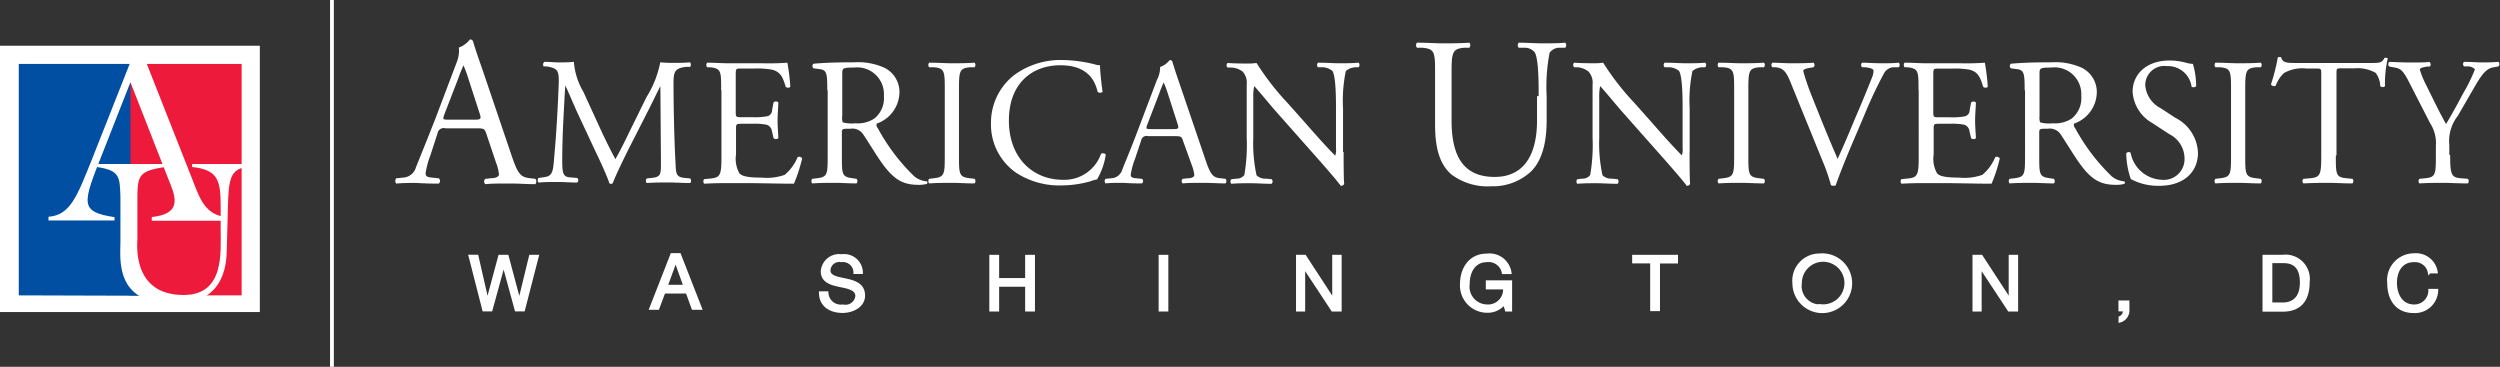 <svg id="Layer_1" data-name="Layer 1" xmlns="http://www.w3.org/2000/svg" viewBox="0 0 262.39 38.5"><rect x="0" y="0" width="262.39" height="38.5" fill="#333333" stroke="none"/><defs><style>.cls-1,.cls-5{fill:#fff;}.cls-2{fill:#ed1a3b;}.cls-3{fill:#004fa3;}.cls-4{fill:none;stroke-width:0.4px;}.cls-4,.cls-5{stroke:#fff;}.cls-5{stroke-width:0.27px;}</style></defs><title>crest-logotype</title><rect class="cls-1" y="4.8" width="27.27" height="27.95"/><rect class="cls-2" x="13.62" y="6.71" width="11.74" height="24.29"/><polygon class="cls-3" points="14.82 31.04 1.97 31 1.97 6.71 13.69 6.71 13.69 29.5 14.82 31.04"/><path class="cls-1" d="M452,47.12v0.32c2.8,0.28,3,1.51,3,4.2v2.23c0,2.59.42,7-3.9,7-5.48,0-4.84-5.47-4.84-5.87V50.6c0-2.33.26-2.76,2.88-3.16V47.12H442v0.32c2.4,0.34,2.42,1,2.48,3.16v4.75c0,1.7-.64,6.45,5.56,6.45,4.44,0,5.54-2.78,5.6-5.52l0.12-4.64c0.08-2.8.2-4,2-4.2V47.12H452Z" transform="translate(-431.84 -29.91)"/><path class="cls-1" d="M443.86,53.09V52.7c-3.74-.57-3.35-1.43-1.23-6.78l2.9-7.38,3.94,10.06c0.64,1.64,1.77,3.73-1.7,4.09v0.39h7.8V52.7c-2.19-.26-2.76-1.93-3.49-3.83l-5.56-14.1h-0.34l-4.7,11.89c-1.53,3.78-2.24,5.84-4.55,6v0.39h6.94Z" transform="translate(-431.84 -29.91)"/><line class="cls-4" x1="34.84" x2="34.84" y2="38.5"/><path class="cls-1" d="M482.88,43.94c-0.16-.49-0.25-0.56-0.91-0.56h-3.36a0.66,0.66,0,0,0-.85.53L477,46.25a8.52,8.52,0,0,0-.49,1.85c0,0.27.11,0.4,0.65,0.45l0.73,0.07a0.36,0.36,0,0,1,0,.56c-0.58,0-1.27,0-2.32-.07-0.73,0-1.54,0-2.14.07a0.44,0.44,0,0,1,0-.56l0.73-.07a1.48,1.48,0,0,0,1.34-1.09c0.4-1,1-2.47,2-5l2.27-6A3.19,3.19,0,0,0,480,34.9a2.5,2.5,0,0,0,1.16-.85,0.32,0.32,0,0,1,.33.2c0.29,1,.65,2,1,3l3.05,9c0.65,1.91.94,2.25,1.89,2.36l0.6,0.07a0.44,0.44,0,0,1,0,.56c-0.91,0-1.69-.07-2.69-0.07s-1.91,0-2.56.07a0.37,0.37,0,0,1,0-.56l0.65-.07c0.47,0,.78-0.18.78-0.4a4.57,4.57,0,0,0-.29-1.18Zm-4.41-2c-0.18.51-.16,0.53,0.47,0.53h2.74c0.65,0,.69-0.09.49-0.69L481,38.17a14.58,14.58,0,0,0-.51-1.4h0a13.65,13.65,0,0,0-.53,1.31Z" transform="translate(-431.84 -29.91)"/><path class="cls-1" d="M495.11,44c0.44,0.9.86,1.77,1.32,2.61h0c0.52-.9,1-1.89,1.47-2.86l1.79-3.64a10.74,10.74,0,0,0,1.45-3.66c0.65,0.06,1,.06,1.43.06s1.11,0,1.7-.06a0.4,0.4,0,0,1,0,.48l-0.4,0c-1.2.13-1.35,0.48-1.34,1.81,0,2,.06,5.55.21,8.3,0.06,1,0,1.45.93,1.54l0.61,0.06a0.35,0.35,0,0,1,0,.48c-0.78,0-1.56-.06-2.25-0.06s-1.53,0-2.31.06a0.35,0.35,0,0,1,0-.48l0.55-.06c0.94-.1.94-0.4,0.94-1.62l-0.06-8h0c-0.13.21-.86,1.74-1.24,2.48l-1.7,3.34c-0.86,1.68-1.72,3.47-2.06,4.35a0.22,0.22,0,0,1-.19.08,0.23,0.23,0,0,1-.17-0.08c-0.32-1-1.24-2.88-1.68-3.82l-1.72-3.68c-0.4-.88-0.8-1.87-1.22-2.75h0c-0.08,1.18-.13,2.29-0.19,3.4s-0.13,2.86-.13,4.48c0,1.41.11,1.72,0.86,1.77l0.72,0.06a0.33,0.33,0,0,1,0,.48c-0.65,0-1.39-.06-2.12-0.06s-1.3,0-1.95.06a0.38,0.38,0,0,1,0-.48l0.42-.06c0.8-.1,1.07-0.23,1.18-1.56s0.21-2.31.32-4.2c0.1-1.58.17-3.21,0.21-4.25,0-1.2-.11-1.45-1.28-1.64l-0.31,0a0.36,0.36,0,0,1,.08-0.48c0.57,0,1,.06,1.51.06s1,0,1.58-.06a7.29,7.29,0,0,0,1,3.15Z" transform="translate(-431.84 -29.91)"/><path class="cls-1" d="M507.53,39.37c0-2,0-2.27-1.16-2.4l-0.31,0a0.38,0.38,0,0,1,0-.48c0.82,0,1.47.06,2.25,0.06h3.59a25.51,25.51,0,0,0,2.58-.06,21.48,21.48,0,0,1,.31,2.54,0.38,0.38,0,0,1-.48,0c-0.29-.9-0.46-1.56-1.45-1.81A9.12,9.12,0,0,0,511,37.1h-1.37c-0.57,0-.57,0-0.57.76v3.82c0,0.53.06,0.53,0.63,0.53h1.11a7.09,7.09,0,0,0,1.62-.11,0.68,0.68,0,0,0,.46-0.67l0.15-.78a0.38,0.38,0,0,1,.5,0c0,0.46-.08,1.2-0.08,1.93s0.08,1.41.08,1.83a0.38,0.38,0,0,1-.5,0l-0.17-.74A0.82,0.82,0,0,0,512.3,43a6.4,6.4,0,0,0-1.47-.1h-1.11c-0.57,0-.63,0-0.63.52v2.69a3.12,3.12,0,0,0,.36,2c0.23,0.23.63,0.44,2.31,0.44a5.59,5.59,0,0,0,2.44-.29,4.79,4.79,0,0,0,1.35-1.85,0.35,0.35,0,0,1,.48.13,16.63,16.63,0,0,1-.86,2.65c-1.72,0-3.41-.06-5.11-0.06h-1.72c-0.82,0-1.47,0-2.59.06a0.37,0.37,0,0,1,0-.48l0.63-.06c1.09-.1,1.18-0.38,1.18-2.38V39.37Z" transform="translate(-431.84 -29.91)"/><path class="cls-1" d="M518.67,39.39c0-1.81-.06-2.14-0.84-2.23l-0.61-.08a0.32,0.32,0,0,1,0-.48c1.07-.1,2.38-0.15,4.25-0.15a6.76,6.76,0,0,1,3.19.57,2.84,2.84,0,0,1,1.58,2.67,3.53,3.53,0,0,1-2.38,3.19,0.44,0.44,0,0,0,.1.46,20.58,20.58,0,0,0,3.83,5.07,2.29,2.29,0,0,0,1.32.53,0.16,0.16,0,0,1,0,.27,3,3,0,0,1-.84.1c-1.62,0-2.59-.48-3.95-2.4-0.5-.71-1.28-2-1.87-2.88a1.36,1.36,0,0,0-1.35-.61c-0.86,0-.9,0-0.9.42v2.4c0,2,0,2.23,1.14,2.38l0.4,0.06a0.37,0.37,0,0,1,0,.48c-0.86,0-1.51-.06-2.27-0.06s-1.49,0-2.38.06a0.37,0.37,0,0,1,0-.48l0.48-.06c1.11-.13,1.14-0.38,1.14-2.38V39.39Zm1.56,2.73a1.5,1.5,0,0,0,.06.63,3.49,3.49,0,0,0,1.32.1,3.2,3.2,0,0,0,2-.5,2.74,2.74,0,0,0,1-2.37A2.81,2.81,0,0,0,521.48,37c-1.18,0-1.24.08-1.24,0.61v4.46Z" transform="translate(-431.84 -29.91)"/><path class="cls-1" d="M531,39.41c0-2,0-2.35-1.16-2.44l-0.48,0a0.38,0.38,0,0,1,0-.48c1,0,1.6.06,2.4,0.06s1.41,0,2.37-.06a0.38,0.38,0,0,1,0,.48l-0.48,0c-1.13.1-1.16,0.42-1.16,2.44V46.2c0,2,0,2.29,1.16,2.42l0.48,0.06a0.37,0.37,0,0,1,0,.48c-1,0-1.6-.06-2.37-0.06s-1.45,0-2.4.06a0.37,0.37,0,0,1,0-.48l0.48-.06c1.13-.13,1.16-0.4,1.16-2.42V39.41Z" transform="translate(-431.84 -29.91)"/><path class="cls-1" d="M538.23,37.83a8.22,8.22,0,0,1,5.15-1.62,14.73,14.73,0,0,1,3.38.46,1.43,1.43,0,0,0,.53.08c0,0.44.11,1.64,0.27,2.8a0.4,0.4,0,0,1-.52,0c-0.29-1.3-1.14-2.79-3.91-2.79-2.92,0-5.4,1.85-5.4,5.8s2.54,6.22,5.67,6.22a4.07,4.07,0,0,0,4-2.73,0.4,0.4,0,0,1,.5.08,7.17,7.17,0,0,1-.92,2.61,3.86,3.86,0,0,0-.67.19,11.22,11.22,0,0,1-3,.44,8.35,8.35,0,0,1-4.75-1.28,6.15,6.15,0,0,1-2.71-5.25A6.34,6.34,0,0,1,538.23,37.83Z" transform="translate(-431.84 -29.91)"/><path class="cls-1" d="M556,44.68c-0.13-.42-0.21-0.48-0.78-0.48h-2.88a0.57,0.57,0,0,0-.73.46l-0.67,2a7.31,7.31,0,0,0-.42,1.58c0,0.23.1,0.34,0.55,0.38l0.63,0.06a0.31,0.31,0,0,1,0,.48c-0.5,0-1.09,0-2-.06-0.63,0-1.32,0-1.83.06a0.37,0.37,0,0,1,0-.48l0.63-.06a1.27,1.27,0,0,0,1.14-.93c0.34-.88.88-2.12,1.68-4.25l1.95-5.15a2.74,2.74,0,0,0,.33-1.35,2.14,2.14,0,0,0,1-.72,0.27,0.27,0,0,1,.29.17c0.25,0.84.55,1.72,0.84,2.56l2.61,7.67c0.55,1.64.8,1.93,1.62,2l0.51,0.06a0.37,0.37,0,0,1,0,.48c-0.78,0-1.45-.06-2.31-0.06s-1.64,0-2.19.06a0.32,0.32,0,0,1,0-.48l0.55-.06c0.4,0,.67-0.15.67-0.34a3.93,3.93,0,0,0-.25-1ZM552.25,43c-0.15.44-.13,0.46,0.4,0.46H555c0.55,0,.59-0.08.42-0.59l-1-3.11a12.34,12.34,0,0,0-.44-1.2h0a11.88,11.88,0,0,0-.46,1.13Z" transform="translate(-431.84 -29.91)"/><path class="cls-1" d="M572.86,45.86c0,0.57,0,2.84.06,3.34a0.34,0.34,0,0,1-.36.21c-0.23-.32-0.78-1-2.44-2.88l-4.43-5c-0.52-.59-1.81-2.16-2.21-2.58h0a4.83,4.83,0,0,0-.1,1.24v4.16a15.82,15.82,0,0,0,.34,3.95,1.29,1.29,0,0,0,1,.36l0.59,0.06a0.35,0.35,0,0,1,0,.48c-0.86,0-1.53-.06-2.23-0.06s-1.32,0-2,.06a0.35,0.35,0,0,1,0-.48l0.52-.06a1,1,0,0,0,.84-0.38,18.42,18.42,0,0,0,.25-3.93V38.8a1.75,1.75,0,0,0-.42-1.37A2.07,2.07,0,0,0,561,37l-0.32,0a0.33,0.33,0,0,1,0-.48c0.8,0.06,1.81.06,2.16,0.06a6.14,6.14,0,0,0,.88-0.06,27.41,27.41,0,0,0,3.26,4.2l1.85,2.08c1.3,1.49,2.25,2.54,3.15,3.45h0a1.94,1.94,0,0,0,.08-0.8V41.3c0-.9,0-3.38-0.38-3.95a1.72,1.72,0,0,0-1.18-.38l-0.32,0a0.32,0.32,0,0,1,0-.48c0.88,0,1.53.06,2.25,0.06s1.32,0,2-.06a0.34,0.34,0,0,1,0,.48l-0.27,0a1.67,1.67,0,0,0-1.07.4,15.36,15.36,0,0,0-.29,3.93v4.56Z" transform="translate(-431.84 -29.91)"/><path class="cls-1" d="M593.33,40c0-1.38,0-3.94-.42-4.61a1.38,1.38,0,0,0-1.11-.47l-0.56,0a0.4,0.4,0,0,1,0-.53c0.85,0,1.67.07,2.54,0.07s1.54,0,2.34-.07a0.39,0.39,0,0,1,0,.53l-0.53,0a1.27,1.27,0,0,0-1.11.53,18.74,18.74,0,0,0-.31,4.54v2.52c0,1.94-.31,4-1.56,5.32a5.86,5.86,0,0,1-4.25,1.63,6.32,6.32,0,0,1-4.16-1.22c-1.18-1-1.74-2.6-1.74-5.25V37.73c0-2.32,0-2.69-1.34-2.81l-0.56,0a0.41,0.41,0,0,1,0-.53c1.11,0,1.87.07,2.76,0.07s1.65,0,2.74-.07a0.41,0.41,0,0,1,0,.53l-0.53,0c-1.29.11-1.34,0.49-1.34,2.81v4.81c0,3.58,1.11,5.94,4.52,5.94,3.23,0,4.45-2.54,4.45-5.92V40Z" transform="translate(-431.84 -29.91)"/><path class="cls-1" d="M609.17,45.86c0,0.57,0,2.84.06,3.34a0.34,0.34,0,0,1-.36.21c-0.23-.32-0.78-1-2.44-2.88l-4.43-5c-0.51-.59-1.81-2.16-2.21-2.58h0a4.82,4.82,0,0,0-.1,1.24v4.16a15.77,15.77,0,0,0,.34,3.95,1.29,1.29,0,0,0,1,.36l0.59,0.06a0.35,0.35,0,0,1,0,.48c-0.86,0-1.53-.06-2.23-0.06s-1.32,0-2,.06a0.35,0.35,0,0,1,0-.48l0.51-.06a1,1,0,0,0,.84-0.38,18.42,18.42,0,0,0,.25-3.93V38.8a1.75,1.75,0,0,0-.42-1.37,2.07,2.07,0,0,0-1.18-.46l-0.33,0a0.33,0.33,0,0,1,0-.48c0.8,0.06,1.81.06,2.16,0.06a6.14,6.14,0,0,0,.88-0.06,27.35,27.35,0,0,0,3.26,4.2l1.85,2.08c1.3,1.49,2.25,2.54,3.15,3.45h0a1.94,1.94,0,0,0,.08-0.8V41.3c0-.9,0-3.38-0.38-3.95a1.72,1.72,0,0,0-1.18-.38l-0.32,0a0.32,0.32,0,0,1,0-.48c0.88,0,1.53.06,2.25,0.06s1.32,0,2-.06a0.34,0.34,0,0,1,0,.48l-0.27,0a1.68,1.68,0,0,0-1.07.4,15.41,15.41,0,0,0-.29,3.93v4.56Z" transform="translate(-431.84 -29.91)"/><path class="cls-1" d="M613.85,39.41c0-2,0-2.35-1.16-2.44l-0.48,0a0.37,0.37,0,0,1,0-.48c1,0,1.6.06,2.4,0.06s1.41,0,2.37-.06a0.37,0.37,0,0,1,0,.48l-0.48,0c-1.13.1-1.16,0.42-1.16,2.44V46.2c0,2,0,2.29,1.16,2.42l0.48,0.06a0.37,0.37,0,0,1,0,.48c-1,0-1.6-.06-2.37-0.06s-1.45,0-2.4.06a0.37,0.37,0,0,1,0-.48l0.48-.06c1.13-.13,1.16-0.4,1.16-2.42V39.41Z" transform="translate(-431.84 -29.91)"/><path class="cls-1" d="M619.76,38.53c-0.44-1.07-.73-1.47-1.55-1.56l-0.34,0a0.32,0.32,0,0,1,0-.48c0.55,0,1.16.06,2,.06s1.51,0,2.31-.06a0.33,0.33,0,0,1,0,.48L622,37c-0.72.1-.88,0.21-0.9,0.36A23.89,23.89,0,0,0,622,40c0.88,2.21,1.76,4.41,2.71,6.58,0.59-1.26,1.41-3.22,1.83-4.24,0.57-1.3,1.45-3.45,1.77-4.27a2,2,0,0,0,.17-0.74c0-.13-0.19-0.29-0.86-0.36l-0.34,0a0.33,0.33,0,0,1,0-.48c0.53,0,1.26.06,2,.06s1.22,0,1.85-.06a0.37,0.37,0,0,1,0,.48l-0.57,0a1.22,1.22,0,0,0-1,.67A45.92,45.92,0,0,0,627.51,42l-1,2.35c-0.76,1.75-1.66,4-2,5a0.38,0.38,0,0,1-.21.06,0.76,0.76,0,0,1-.29-0.06,19.06,19.06,0,0,0-.88-2.54Z" transform="translate(-431.84 -29.91)"/><path class="cls-1" d="M633.2,39.37c0-2,0-2.27-1.16-2.4l-0.3,0a0.38,0.38,0,0,1,0-.48c0.82,0,1.47.06,2.25,0.06h3.59a25.51,25.51,0,0,0,2.58-.06,21.63,21.63,0,0,1,.31,2.54,0.38,0.38,0,0,1-.48,0c-0.29-.9-0.46-1.56-1.45-1.81a9.11,9.11,0,0,0-1.85-.11h-1.37c-0.57,0-.57,0-0.57.76v3.82c0,0.53.06,0.53,0.63,0.53h1.11a7.1,7.1,0,0,0,1.62-.11,0.68,0.68,0,0,0,.46-0.67l0.15-.78a0.38,0.38,0,0,1,.5,0c0,0.46-.08,1.2-0.08,1.93s0.08,1.41.08,1.83a0.38,0.38,0,0,1-.5,0l-0.17-.74A0.81,0.81,0,0,0,638,43a6.4,6.4,0,0,0-1.47-.1h-1.11c-0.57,0-.63,0-0.63.52v2.69a3.12,3.12,0,0,0,.36,2c0.23,0.23.63,0.44,2.31,0.44a5.59,5.59,0,0,0,2.44-.29,4.8,4.8,0,0,0,1.35-1.85,0.35,0.35,0,0,1,.48.13,16.57,16.57,0,0,1-.86,2.65c-1.72,0-3.41-.06-5.11-0.06H634c-0.82,0-1.47,0-2.59.06a0.37,0.37,0,0,1,0-.48l0.63-.06c1.09-.1,1.18-0.38,1.18-2.38V39.37Z" transform="translate(-431.84 -29.91)"/><path class="cls-1" d="M644.34,39.39c0-1.81-.06-2.14-0.84-2.23l-0.61-.08a0.32,0.32,0,0,1,0-.48c1.07-.1,2.38-0.15,4.25-0.15a6.75,6.75,0,0,1,3.19.57,2.84,2.84,0,0,1,1.58,2.67,3.53,3.53,0,0,1-2.38,3.19,0.44,0.44,0,0,0,.1.46,20.61,20.61,0,0,0,3.84,5.07,2.29,2.29,0,0,0,1.32.53,0.16,0.16,0,0,1,0,.27,3,3,0,0,1-.84.1c-1.62,0-2.6-.48-3.95-2.4-0.5-.71-1.28-2-1.87-2.88a1.36,1.36,0,0,0-1.36-.61c-0.86,0-.9,0-0.9.42v2.4c0,2,0,2.23,1.14,2.38l0.4,0.06a0.37,0.37,0,0,1,0,.48c-0.86,0-1.51-.06-2.27-0.06s-1.49,0-2.38.06a0.37,0.37,0,0,1,0-.48l0.48-.06c1.11-.13,1.14-0.38,1.14-2.38V39.39Zm1.56,2.73a1.51,1.51,0,0,0,.06.63,3.5,3.5,0,0,0,1.32.1,3.19,3.19,0,0,0,2-.5,2.73,2.73,0,0,0,1-2.37A2.81,2.81,0,0,0,647.14,37c-1.18,0-1.24.08-1.24,0.61v4.46Z" transform="translate(-431.84 -29.91)"/><path class="cls-1" d="M658.48,49.41a6,6,0,0,1-3-.71A8.78,8.78,0,0,1,655,46a0.33,0.33,0,0,1,.46-0.06,3.47,3.47,0,0,0,3.28,2.84,2.17,2.17,0,0,0,2.38-2.19A2.87,2.87,0,0,0,659.54,44l-1.81-1.18a4.07,4.07,0,0,1-2.06-3.28c0-1.81,1.41-3.28,3.89-3.28a6.54,6.54,0,0,1,1.77.25,3.75,3.75,0,0,0,.67.11,8.33,8.33,0,0,1,.34,2.33,0.38,0.38,0,0,1-.48.06,2.5,2.5,0,0,0-2.59-2.16A2,2,0,0,0,657,38.92a3,3,0,0,0,1.62,2.35l1.53,1a4.3,4.3,0,0,1,2.38,3.66C662.54,48,661,49.41,658.48,49.41Z" transform="translate(-431.84 -29.91)"/><path class="cls-1" d="M666,39.41c0-2,0-2.35-1.16-2.44l-0.48,0a0.38,0.38,0,0,1,0-.48c1,0,1.6.06,2.4,0.06s1.41,0,2.37-.06a0.38,0.38,0,0,1,0,.48l-0.48,0c-1.13.1-1.16,0.42-1.16,2.44V46.2c0,2,0,2.29,1.16,2.42l0.48,0.06a0.38,0.38,0,0,1,0,.48c-1,0-1.6-.06-2.37-0.06s-1.45,0-2.4.06a0.37,0.37,0,0,1,0-.48l0.48-.06c1.13-.13,1.16-0.4,1.16-2.42V39.41Z" transform="translate(-431.84 -29.91)"/><path class="cls-1" d="M677,46.24c0,2,0,2.27,1.14,2.38l0.61,0.06a0.37,0.37,0,0,1,0,.48c-1.09,0-1.74-.06-2.5-0.06s-1.43,0-2.65.06a0.33,0.33,0,0,1,0-.48l0.69-.06c1.09-.1,1.18-0.38,1.18-2.38V37.71c0-.59,0-0.61-0.57-0.61h-1a3.91,3.91,0,0,0-2.35.48,3.47,3.47,0,0,0-.86,1.32,0.37,0.37,0,0,1-.5-0.13,20.2,20.2,0,0,0,.72-2.84,0.48,0.48,0,0,1,.36,0c0.11,0.61.74,0.59,1.62,0.59h7.73c1,0,1.2,0,1.49-.53a0.35,0.35,0,0,1,.34.06,11.55,11.55,0,0,0-.29,2.9,0.36,0.36,0,0,1-.5,0,2.41,2.41,0,0,0-.48-1.39,3.8,3.8,0,0,0-2.21-.48h-1.35c-0.57,0-.55,0-0.55.65v8.49Z" transform="translate(-431.84 -29.91)"/><path class="cls-1" d="M689,46.2c0,2,.11,2.35,1.14,2.42l0.72,0.06a0.37,0.37,0,0,1,0,.48c-1.18,0-1.83-.06-2.59-0.06s-1.49,0-2.5.06a0.37,0.37,0,0,1,0-.48l0.59-.06c1.11-.11,1.14-0.38,1.14-2.42v-1a3.84,3.84,0,0,0-.61-2.37l-2.25-4.39c-0.65-1.26-.93-1.35-1.51-1.45l-0.53-.1a0.35,0.35,0,0,1,0-.48c0.61,0,1.3.06,2.21,0.06s1.56,0,2-.06a0.32,0.32,0,0,1,.06.48l-0.25,0c-0.67.11-.8,0.19-0.8,0.34a9.49,9.49,0,0,0,.59,1.47c0.71,1.41,1.41,2.92,2.16,4.23,0.59-1,1.22-2.12,1.79-3.22a17.41,17.41,0,0,0,1.24-2.52,1,1,0,0,0-.8-0.31l-0.34,0a0.32,0.32,0,0,1,0-.48c0.69,0,1.24.06,1.83,0.06s1.13,0,1.77-.06a0.32,0.32,0,0,1,0,.48l-0.53.1c-1,.15-1.56,1.37-2.52,3l-1.2,2.08a4.28,4.28,0,0,0-.9,3.09v1Z" transform="translate(-431.84 -29.91)"/><path class="cls-5" d="M654.32,61.58h0.88v0.8a1.18,1.18,0,0,1-.87,1.25v-0.4a0.76,0.76,0,0,0,.46-0.77h-0.47V61.58Z" transform="translate(-431.84 -29.91)"/><path class="cls-5" d="M486.8,62.46H486l-1.3-4.77h0l-1.31,4.77H482.6l-1.45-5.68h0.77L483,61.51h0l1.27-4.72h0.82l1.26,4.72h0l1.15-4.72h0.76Z" transform="translate(-431.84 -29.91)"/><path class="cls-5" d="M502.34,56.61h0.83l2.22,5.68h-0.83l-0.62-1.71h-2.4l-0.64,1.71h-0.78Zm-0.56,3.33h1.92l-0.95-2.65h0Z" transform="translate(-431.84 -29.91)"/><path class="cls-5" d="M521.55,58.45a1.24,1.24,0,0,0-1.41-1.16,1.06,1.06,0,0,0-1.27,1c0,0.7.91,0.8,1.82,1s1.81,0.52,1.81,1.64-1.18,1.69-2.22,1.69c-1.27,0-2.35-.62-2.35-2h0.72A1.44,1.44,0,0,0,520.31,62a1.18,1.18,0,0,0,1.44-1c0-.78-0.91-0.92-1.81-1.11s-1.82-.46-1.82-1.5a1.8,1.8,0,0,1,2.06-1.66,1.83,1.83,0,0,1,2.09,1.8h-0.72Z" transform="translate(-431.84 -29.91)"/><path class="cls-5" d="M535.81,56.79h0.76v2.44h3V56.79h0.76v5.68h-0.76v-2.6h-3v2.6h-0.76V56.79Z" transform="translate(-431.84 -29.91)"/><path class="cls-5" d="M553.58,56.79h0.75v5.68h-0.75V56.79Z" transform="translate(-431.84 -29.91)"/><path class="cls-5" d="M568,56.79h0.8l3,4.6h0v-4.6h0.72v5.68h-0.83l-3-4.55h0v4.55H568V56.79Z" transform="translate(-431.84 -29.91)"/><path class="cls-5" d="M589.73,61.76a2.22,2.22,0,0,1-1.82.84,2.72,2.72,0,0,1-2.7-2.86c0-1.65.91-3.08,2.7-3.08a2.2,2.2,0,0,1,2.44,1.88H589.6a1.54,1.54,0,0,0-1.69-1.25c-1.37,0-1.95,1.19-1.95,2.41A2,2,0,0,0,587.91,62a1.71,1.71,0,0,0,1.82-1.85h-1.81V59.47h2.49v3h-0.48Z" transform="translate(-431.84 -29.91)"/><path class="cls-5" d="M605.17,57.42h-1.89V56.79h4.54v0.64h-1.89v5h-0.76v-5Z" transform="translate(-431.84 -29.91)"/><path class="cls-5" d="M622.82,56.65a3,3,0,1,1-2.72,3A2.72,2.72,0,0,1,622.82,56.65Zm0,5.31a2.37,2.37,0,1,0-2-2.34A2.07,2.07,0,0,0,622.82,62Z" transform="translate(-431.84 -29.91)"/><path class="cls-5" d="M639,56.79h0.8l3,4.6h0v-4.6h0.72v5.68h-0.83l-3-4.55h0v4.55H639V56.79Z" transform="translate(-431.84 -29.91)"/><path class="cls-5" d="M669.44,56.79h1.95a2.42,2.42,0,0,1,2.73,2.7c0,1.9-.84,3-2.73,3h-1.95V56.79Zm0.75,5h1.26c0.52,0,1.91-.14,1.91-2.23,0-1.35-.5-2.17-1.89-2.17H670.2v4.4Z" transform="translate(-431.84 -29.91)"/><path class="cls-5" d="M686.79,58.5a1.5,1.5,0,0,0-1.59-1.21c-1.35,0-1.92,1.11-1.92,2.3S683.85,62,685.21,62a1.61,1.61,0,0,0,1.64-1.64h0.76a2.31,2.31,0,0,1-2.46,2.27c-1.76,0-2.62-1.3-2.62-3a2.69,2.69,0,0,1,2.69-3,2.17,2.17,0,0,1,2.34,1.84h-0.75Z" transform="translate(-431.84 -29.91)"/></svg>